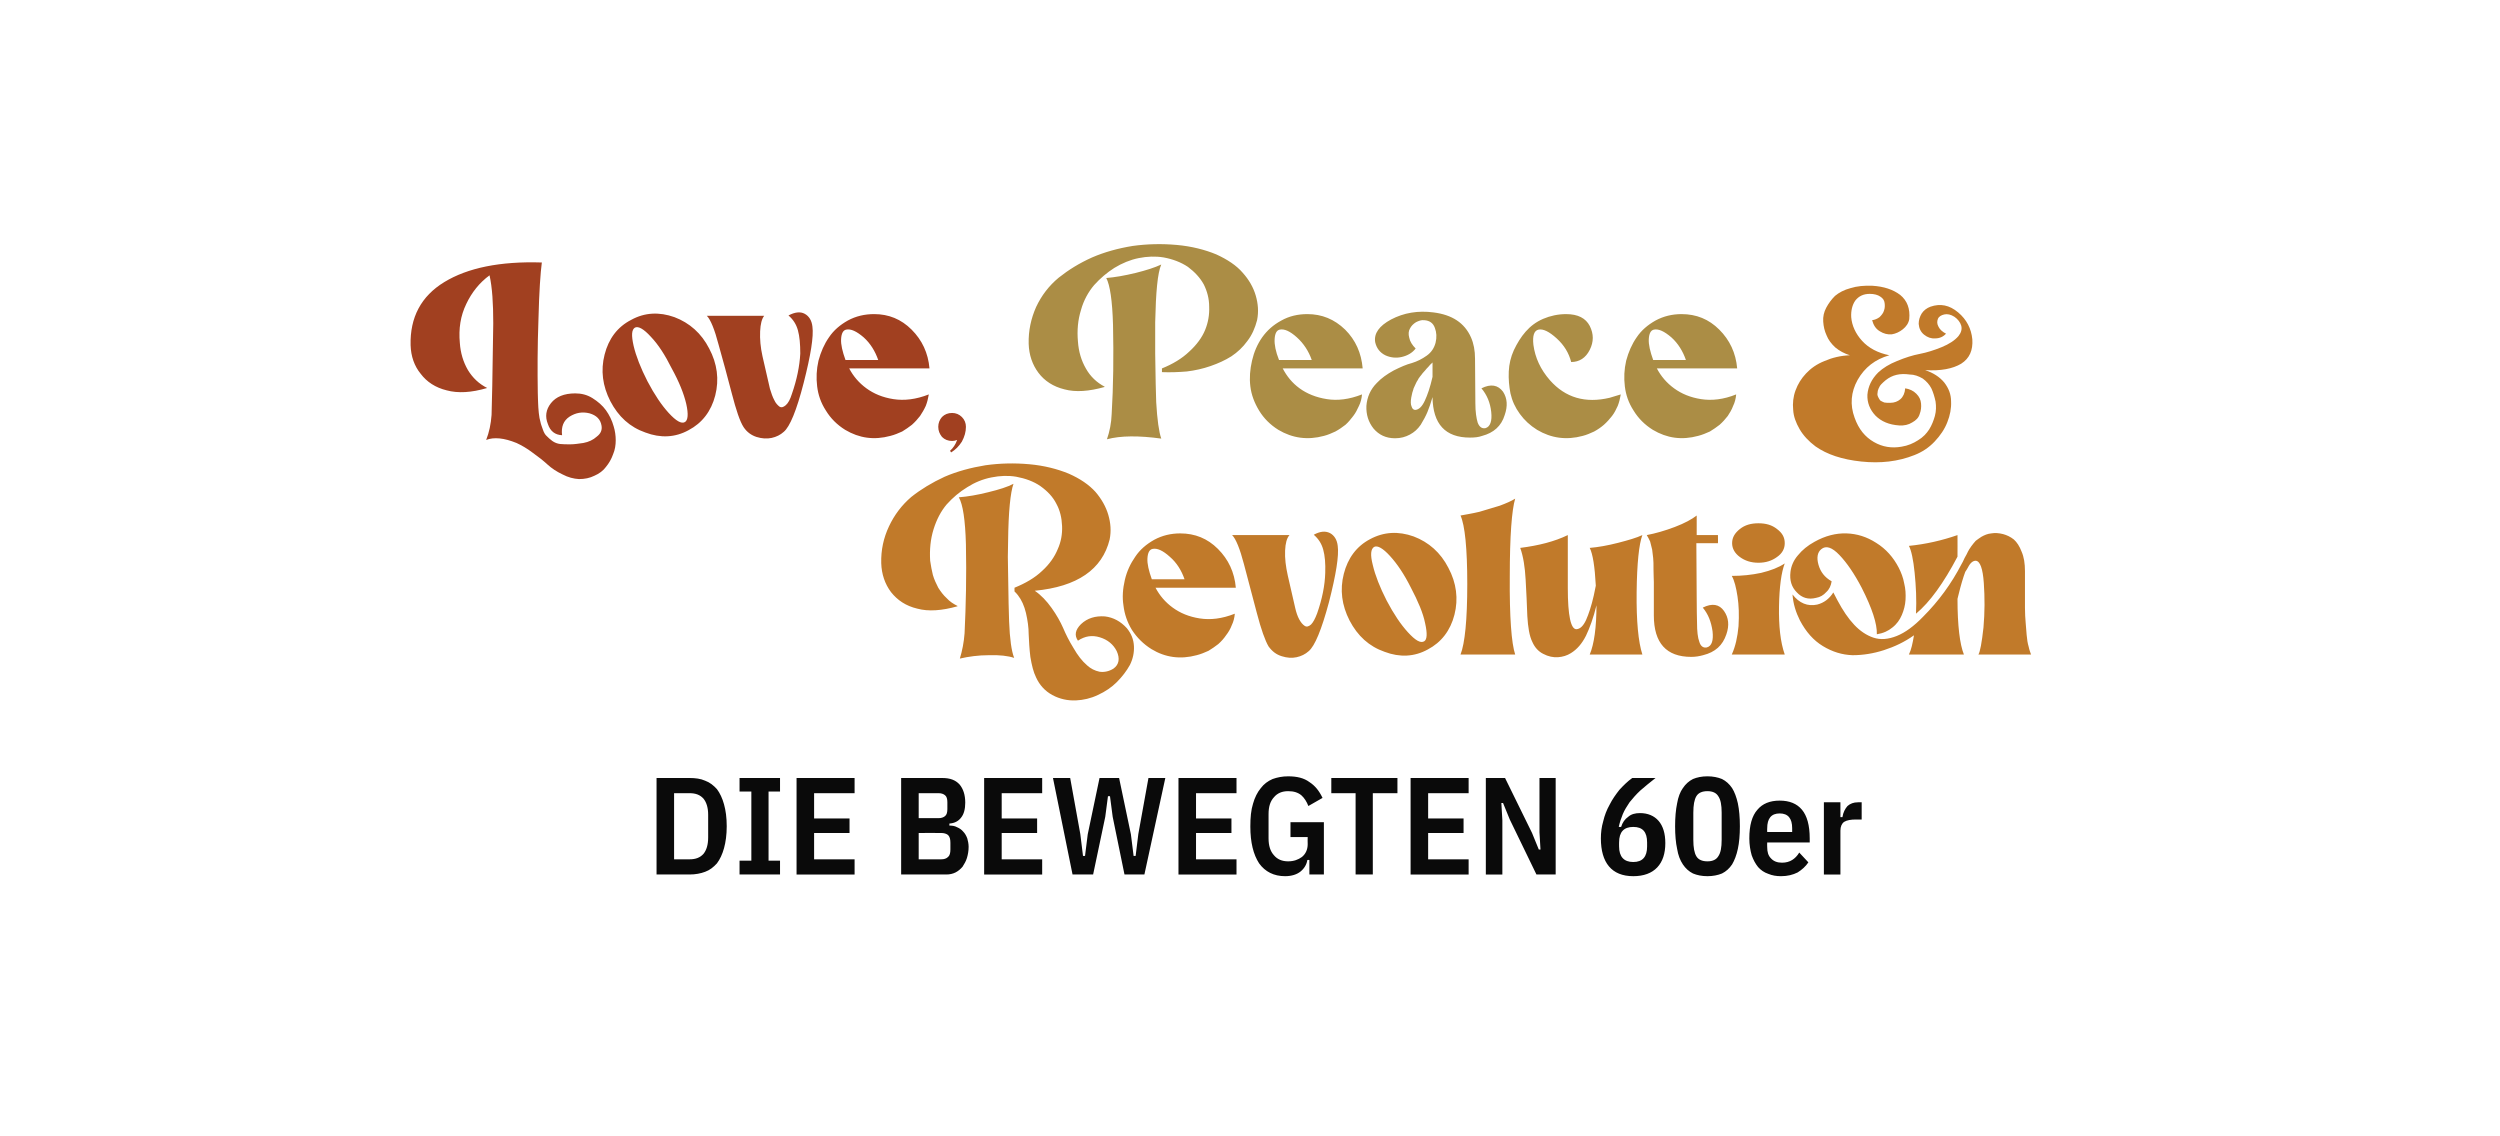 <?xml version="1.0" standalone="no"?><!DOCTYPE svg PUBLIC "-//W3C//DTD SVG 1.1//EN" "http://www.w3.org/Graphics/SVG/1.1/DTD/svg11.dtd"><svg xmlns="http://www.w3.org/2000/svg" version="1.1" width="741px" height="336.6px" viewBox="0 -1 741 336.6" style="top:-1px"><desc>90s</desc><defs/><g id="Polygon242814"><path d="m194.6 229.6c0 0 9.81-.02 9.8 0c1.7 0 3.3.2 4.6.8c1.4.5 2.5 1.4 3.5 2.5c.9 1.2 1.6 2.7 2.1 4.5c.5 1.8.8 3.9.8 6.5c0 2.5-.3 4.7-.8 6.5c-.5 1.8-1.2 3.3-2.1 4.5c-1 1.1-2.1 2-3.5 2.5c-1.3.5-2.9.8-4.6.8c.01 0-9.8 0-9.8 0l0-28.6zm9.8 24.1c1.8 0 3.1-.5 4.1-1.6c.9-1.1 1.4-2.7 1.4-4.9c0 0 0-6.7 0-6.7c0-2.1-.5-3.7-1.4-4.8c-1-1.1-2.3-1.6-4.1-1.6c.01-.01-4.6 0-4.6 0l0 19.6c0 0 4.61-.01 4.6 0zm14.8 4.5l0-4.1l3.5 0l0-20.5l-3.5 0l0-4l12 0l0 4l-3.4 0l0 20.5l3.4 0l0 4.1l-12 0zm16.9 0l0-28.6l17.2 0l0 4.5l-12 0l0 7.5l10.5 0l0 4.3l-10.5 0l0 7.8l12 0l0 4.5l-17.2 0zm31-28.6c0 0 12.21-.02 12.2 0c2.3 0 3.9.6 5.1 1.9c1.1 1.3 1.7 3.1 1.7 5.4c0 1.9-.4 3.4-1.2 4.4c-.8 1.1-2 1.7-3.5 1.8c0 0 0 .6 0 .6c.8 0 1.6.1 2.3.5c.7.3 1.3.7 1.8 1.3c.5.5.9 1.2 1.2 2c.2.7.4 1.6.4 2.5c0 1.2-.2 2.3-.5 3.3c-.3 1-.8 1.8-1.3 2.6c-.6.7-1.3 1.3-2.1 1.7c-.8.4-1.7.6-2.7.6c-.04 0-13.4 0-13.4 0l0-28.6zm5.2 24.1c0 0 6.68-.01 6.7 0c.8 0 1.5-.2 2-.7c.5-.4.7-1.2.7-2.2c0 0 0-2 0-2c0-1.1-.2-1.8-.7-2.3c-.5-.4-1.2-.6-2-.6c-.02-.04-6.7 0-6.7 0l0 7.8zm0-12.2c0 0 5.86.01 5.9 0c.8 0 1.4-.2 1.9-.6c.5-.4.7-1.1.7-2.1c0 0 0-2 0-2c0-1-.2-1.7-.7-2.1c-.5-.4-1.1-.6-1.9-.6c-.04-.01-5.9 0-5.9 0l0 7.4zm19.4 16.7l0-28.6l17.2 0l0 4.5l-12 0l0 7.5l10.5 0l0 4.3l-10.5 0l0 7.8l12 0l0 4.5l-17.2 0zm26.2 0l-5.8-28.6l5.1 0l3 16.6l.8 6.5l.6 0l.8-6.4l3.5-16.7l5.8 0l3.5 16.7l.8 6.4l.6 0l.8-6.5l3-16.6l5 0l-6.2 28.6l-5.9 0l-3.5-17.1l-.8-6.1l-.6 0l-.8 6.1l-3.6 17.1l-6.1 0zm31.4 0l0-28.6l17.2 0l0 4.5l-12 0l0 7.5l10.5 0l0 4.3l-10.5 0l0 7.8l12 0l0 4.5l-17.2 0zm38.8-4.3c0 0-.59-.05-.6 0c-.2 1.3-.9 2.5-2 3.4c-1.1.9-2.7 1.4-4.6 1.4c-3.3 0-5.9-1.3-7.7-3.8c-1.7-2.6-2.6-6.2-2.6-10.9c0-2.7.2-4.9.8-6.8c.5-1.8 1.3-3.4 2.3-4.6c.9-1.2 2.1-2.1 3.5-2.7c1.4-.5 2.9-.8 4.6-.8c2.6 0 4.7.5 6.3 1.7c1.7 1.1 2.9 2.6 3.9 4.7c0 0-4.2 2.4-4.2 2.4c-.5-1.3-1.2-2.4-2.1-3.2c-1-.8-2.2-1.2-3.9-1.2c-1.8 0-3.2.6-4.2 1.8c-1.1 1.2-1.6 2.8-1.6 5c0 0 0 7.2 0 7.2c0 2.1.5 3.8 1.6 5c1 1.2 2.4 1.8 4.2 1.8c1.7 0 3-.5 4.1-1.3c1.1-.9 1.7-2.2 1.7-3.8c-.05-.02 0-2.1 0-2.1l-5.1 0l0-4.4l9.9 0l0 15.5l-4.3 0l0-4.3zm18.8-19.8l0 24.1l-5.1 0l0-24.1l-7.2 0l0-4.5l19.6 0l0 4.5l-7.3 0zm11.2 24.1l0-28.6l17.2 0l0 4.5l-12 0l0 7.5l10.5 0l0 4.3l-10.5 0l0 7.8l12 0l0 4.5l-17.2 0zm29.4-16.3l-2-4.9l-.5 0l.3 5.1l0 16.1l-4.9 0l0-28.6l5.7 0l8 16.3l2 4.9l.5 0l-.3-5.1l0-16.1l4.8 0l0 28.6l-5.7 0l-7.9-16.3zm36.6 16.8c-3.2 0-5.6-1-7.2-2.9c-1.6-1.9-2.4-4.7-2.4-8.3c0-1.7.2-3.4.7-5.1c.4-1.7 1-3.3 1.9-4.9c.8-1.6 1.8-3 2.9-4.4c1.2-1.3 2.4-2.5 3.8-3.5c0 0 6.9 0 6.9 0c-1.7 1.3-3.2 2.6-4.5 3.7c-1.3 1.2-2.3 2.4-3.2 3.5c-.8 1.2-1.5 2.3-2 3.5c-.5 1.2-.9 2.4-1.2 3.8c0 0 .7 0 .7 0c.4-1.3 1.1-2.3 2.1-3c.9-.8 2.1-1.1 3.5-1.1c2.3 0 4.2.8 5.5 2.3c1.3 1.5 2 3.7 2 6.6c0 3.1-.8 5.5-2.4 7.2c-1.6 1.7-4 2.6-7.1 2.6zm-4.2-8.8c0 3 1.4 4.6 4.2 4.6c2.8 0 4.1-1.6 4.1-4.6c0 0 0-1.2 0-1.2c0-3.1-1.3-4.6-4.1-4.6c-2.8 0-4.2 1.5-4.2 4.6c-.02-.04 0 1.2 0 1.2c0 0-.02 0 0 0zm26.2 8.8c-1.7 0-3.1-.3-4.3-.8c-1.2-.6-2.2-1.5-3-2.7c-.8-1.2-1.4-2.7-1.7-4.6c-.4-1.8-.6-4.1-.6-6.7c0-2.6.2-4.9.6-6.8c.3-1.8.9-3.4 1.7-4.5c.8-1.2 1.8-2.1 3-2.7c1.2-.5 2.6-.8 4.3-.8c1.6 0 3.1.3 4.3.8c1.2.6 2.2 1.5 3 2.7c.7 1.1 1.3 2.7 1.7 4.5c.4 1.9.6 4.2.6 6.8c0 2.6-.2 4.9-.6 6.7c-.4 1.9-1 3.4-1.7 4.6c-.8 1.2-1.8 2.1-3 2.7c-1.2.5-2.7.8-4.3.8zm0-4.4c1.5 0 2.6-.5 3.2-1.5c.7-1 1-2.6 1-4.9c0 0 0-8 0-8c0-2.3-.3-3.9-1-4.9c-.6-1-1.7-1.5-3.2-1.5c-1.6 0-2.7.5-3.3 1.5c-.6 1-.9 2.6-.9 4.9c0 0 0 8 0 8c0 2.3.3 3.9.9 4.9c.6 1 1.7 1.5 3.3 1.5zm21.8 4.4c-1.4 0-2.6-.2-3.8-.7c-1.2-.4-2.2-1.1-3-2c-.8-1-1.4-2.1-1.9-3.5c-.4-1.4-.7-3.1-.7-5c0-3.9.8-6.7 2.4-8.5c1.5-1.8 3.7-2.7 6.6-2.7c2.9 0 5.1.9 6.6 2.7c1.5 1.8 2.3 4.6 2.3 8.5c.02 0 0 1.2 0 1.2l-12.6 0c0 0-.05 1.38 0 1.4c0 1.4.3 2.5 1.1 3.3c.8.9 1.9 1.3 3.3 1.3c1.2 0 2.2-.3 3-.8c.8-.5 1.5-1.2 2.1-2.2c0 0 2.7 2.9 2.7 2.9c-.8 1.2-1.9 2.2-3.2 3c-1.4.7-3 1.1-4.9 1.1zm3.3-14.2c0-2.9-1.2-4.4-3.7-4.4c-2.5 0-3.7 1.5-3.7 4.4c-.05.05 0 1.1 0 1.1l7.4 0l0-1.1c0 0 .01.05 0 0zm9.4 13.7l0-21.4l4.9 0l0 4.4c0 0 .59-.02.6 0c.2-1.4.8-2.5 1.5-3.3c.8-.7 1.8-1.1 3.1-1.1c-.01 0 1.1 0 1.1 0l0 5.1c0 0-1.69-.02-1.7 0c-1.5 0-2.7.2-3.5.7c-.7.5-1.1 1.4-1.1 2.6c.02 0 0 13 0 13l-4.9 0z" stroke="none" fill="#0a0a0a"/></g><g id="Polygon242813"><path d="m305.1 136.6c4.4.4 8.3 1.4 11.7 2.8c3.4 1.5 6 3.3 7.9 5.4c1.8 2.1 3.1 4.4 3.8 6.8c.7 2.4.9 4.8.4 7.3c-2.2 8.9-9.6 14-22.2 15.2c1.9 1.3 3.5 3 5 5.1c1.5 2.1 2.6 4.1 3.4 5.9c.8 1.9 1.8 3.9 3.1 6c1.2 2.1 2.5 3.8 4 5.1c1.1 1 2.3 1.6 3.7 1.9c1.4.2 2.8-.1 4.1-.9c1.7-1.2 2-3 1-5.2c-1-2-2.7-3.4-5-4.1c-2.3-.7-4.4-.4-6.5 1c-1.1-1.6-.8-3.2.9-4.9c1.9-1.8 4.3-2.5 7.1-2.3c2.5.3 4.7 1.5 6.5 3.5c1.3 1.6 2 3.3 2.1 5.3c.1 1.9-.3 3.8-1.2 5.6c-1 1.8-2.3 3.5-3.9 5.1c-1.5 1.5-3.4 2.8-5.6 3.8c-2.1 1-4.3 1.5-6.5 1.6c-2.4.1-4.8-.4-7-1.6c-2.2-1.2-3.8-3-4.8-5.2c-.8-1.6-1.3-3.7-1.7-6.1c-.3-2.4-.4-4.6-.5-6.7c0-2-.3-4.1-.8-6.3c-.5-2.1-1.3-3.9-2.4-5.3c-.3-.4-.6-.7-1-1.1c0 0 0-1.1 0-1.1c3.2-1.3 6-2.9 8.2-5c2.2-2 3.7-4.2 4.6-6.4c1-2.2 1.4-4.5 1.3-6.9c-.1-2.4-.6-4.6-1.7-6.6c-1-2-2.6-3.7-4.7-5.2c-2-1.4-4.5-2.3-7.2-2.8c-2.4-.4-4.8-.3-7.3.2c-2.6.5-5 1.5-7.2 2.9c-2.3 1.4-4.3 3.1-6.1 5.1c-1.7 2-3 4.5-3.9 7.4c-.9 2.9-1.2 6-1 9.3c.2 1.5.5 2.9.8 4.2c.4 1.4 1 2.6 1.6 3.8c.7 1.1 1.5 2.2 2.5 3.1c.9 1 2 1.7 3.2 2.3c0 0 0 .1 0 .1c-4.6 1.3-8.6 1.6-11.9.7c-3.4-.8-5.9-2.5-7.8-4.9c-1.8-2.4-2.8-5.3-2.9-8.6c-.1-3.9.7-7.5 2.3-10.9c1.6-3.4 3.8-6.3 6.6-8.7c2.9-2.3 6.2-4.3 9.9-6c3.7-1.6 7.8-2.7 12.1-3.4c4.3-.6 8.6-.7 13-.3zm-6 46.6c.2 5.2.7 8.8 1.5 10.8c-1.8-.6-4.3-.9-7.5-.8c-3.1 0-6 .4-8.6 1c.7-2.3 1.2-4.8 1.4-7.5c.4-8.3.6-17.1.4-26.4c-.2-7.2-.9-11.8-2.1-13.9c2.6-.2 5.5-.7 8.7-1.5c3.3-.8 5.8-1.6 7.5-2.5c-.9 2.5-1.5 8.2-1.6 17.1c-.1 3-.1 6.1 0 9.3c.1 7.2.2 12 .3 14.4c0 0 0 0 0 0zm66.9-2.3c-.1 1.2-.4 2.4-.9 3.4c-.4 1.1-1 2.1-1.7 3c-.6.9-1.4 1.8-2.3 2.6c-.9.7-1.9 1.4-2.9 2c-1.1.5-2.3 1-3.5 1.3c-4.8 1.3-9.3.7-13.4-1.8c-2.4-1.5-4.3-3.4-5.8-5.7c-1.4-2.3-2.2-4.7-2.5-7.2c-.4-2.5-.2-5 .4-7.6c.6-2.6 1.7-4.9 3.1-6.9c1.4-2.1 3.3-3.7 5.6-5c2.4-1.3 5-1.9 7.7-1.9c4.4 0 8.1 1.5 11.2 4.6c3.1 3.1 4.9 6.9 5.3 11.5c0 0-23.8 0-23.8 0c1.2 2.3 2.9 4.3 5.1 5.9c2.2 1.6 4.8 2.7 8 3.2c3.2.5 6.6.1 10.4-1.4zm-24.4-19.2c-.9.2-1.4 1.1-1.5 2.8c-.1 1.6.4 3.7 1.3 6.2c0 0 9.7 0 9.7 0c-.9-2.6-2.3-4.9-4.4-6.7c-2-1.8-3.7-2.6-5.1-2.3zm42.3 17.5c.3 1.3.7 2.5 1.2 3.4c.5.9 1 1.5 1.6 1.9c.6.4 1.2.2 1.9-.4c.6-.6 1.2-1.7 1.8-3.3c1.5-4.3 2.3-8.3 2.4-12c.1-2.8-.1-5.1-.6-6.9c-.5-1.8-1.4-3.2-2.8-4.4c1.8-1 3.4-1.2 4.8-.5c1.3.7 2.1 2 2.3 3.8c.4 2.9-.5 8.5-2.6 16.7c-2.2 8.2-4.2 13-6 14.5c-1 .9-2.2 1.5-3.6 1.8c-1.4.3-2.8.2-4.4-.3c-1.6-.5-2.8-1.4-3.9-2.9c-1-1.7-2.2-5-3.5-10c-1.3-5-2.6-9.8-3.8-14.4c-1.2-4.6-2.4-7.5-3.5-8.6c0 0 17 0 17 0c-.8.9-1.2 2.4-1.3 4.6c-.1 2.3.2 4.7.8 7.4c0 0 2.2 9.6 2.2 9.6zm14.4-10.1c1.2-4.7 3.8-8.2 7.8-10.3c4.1-2.2 8.4-2.4 12.9-.8c4.5 1.7 8 4.8 10.3 9.3c2.4 4.5 3 9.2 1.8 13.9c-1.2 4.7-3.9 8.2-7.9 10.3c-4 2.2-8.3 2.4-12.8.7c-4.6-1.6-8-4.7-10.4-9.3c-2.3-4.5-2.9-9.1-1.7-13.8zm19.9 4.1c-2-4-4.1-7.1-6.2-9.4c-2.1-2.3-3.7-3.2-4.7-2.7c-1 .6-1.2 2.3-.4 5.4c.7 3 2.1 6.6 4.1 10.5c2.1 4 4.2 7.1 6.3 9.4c2.2 2.4 3.7 3.3 4.8 2.7c.9-.5 1-2.3.3-5.4c-.6-3-2.1-6.5-4.2-10.5zm30.9-26.4c-1 3.3-1.6 11-1.6 23.1c-.1 12 .5 19.8 1.6 23.1c0 0-16.2 0-16.2 0c1.3-3.3 2-10.3 2-20.9c0-10.6-.7-17.4-2-20.3c1.6-.3 3.5-.6 5.6-1.1c2.1-.6 4.1-1.2 6-1.8c1.9-.7 3.5-1.4 4.6-2.1zm37.7 10.8c-1 2.7-1.6 8.3-1.7 16.9c-.1 8.6.5 14.8 1.7 18.5c0 0-15.6 0-15.6 0c1.3-3.1 2-8 2-14.8c0 0 0 .2 0 .2c-.9 3.7-2 6.7-3.1 9c-1.2 2.4-2.7 4.1-4.5 5.2c-1.1.7-2.4 1.1-3.8 1.2c-1.4.1-2.9-.2-4.4-1c-1.4-.7-2.5-1.9-3.2-3.5c-.9-1.8-1.3-4.4-1.5-7.7c-.1-3.4-.3-7-.5-10.8c-.2-3.7-.7-6.9-1.6-9.4c5.5-.7 10.2-1.9 14.1-3.8c0 0 0 15.7 0 15.7c0 8.2.9 12.3 2.6 12.2c1.1-.1 2-1 2.8-2.7c.8-1.8 1.6-4.2 2.3-7.3c.2-.9.4-1.9.6-2.9c-.3-5.7-.9-9.4-1.8-11.2c2.4-.2 5.3-.7 8.4-1.5c3.1-.8 5.5-1.5 7.2-2.3zm1.3 0c2.6-.5 5.4-1.3 8.3-2.4c2.9-1.1 5.1-2.3 6.5-3.4c.01-.03 0 5.8 0 5.8l6.3 0c0 0 .04 2.45 0 2.4c-.7 0-1.8 0-3.2 0c-1.4 0-2.5 0-3.2 0c.1 13.2.1 21 .2 23.5c0 2.6.2 4.5.7 5.8c.4 1.3 1.2 1.8 2.2 1.6c1.5-.4 2-2.1 1.7-4.8c-.4-2.8-1.3-5.1-2.9-7c2.8-1.4 4.9-1 6.3 1c1.4 2 1.6 4.3.7 6.9c-1.1 3.3-3.3 5.3-6.9 6.2c-1.1.3-2.2.5-3.5.5c-7.4 0-11.1-4.1-11.1-12.3c0-1.3 0-3.1 0-5.3c0-2.1 0-3.7 0-4.6c0-.9-.1-2.1-.1-3.7c0-1.5 0-2.6-.1-3.4c-.1-.7-.2-1.5-.3-2.5c-.2-.9-.4-1.7-.6-2.4c-.3-.6-.6-1.3-1-1.9zm40.9 35.4c0 0-15.7 0-15.7 0c1.1-2.4 1.7-5.2 2-8.4c.2-3.3.1-6.2-.3-8.8c-.4-2.6-.9-4.7-1.7-6.1c3 0 5.9-.3 8.7-.9c2.9-.7 5.2-1.6 7-2.8c-1 2.6-1.6 6.9-1.7 12.7c-.1 5.8.4 10.6 1.7 14.3zm-13.3-28.9c-1.5-1.1-2.3-2.5-2.3-4.1c0-1.7.8-3 2.3-4.2c1.5-1.2 3.3-1.7 5.5-1.7c2.2 0 4 .5 5.5 1.7c1.6 1.2 2.3 2.5 2.3 4.2c0 1.6-.7 3-2.3 4.1c-1.5 1.1-3.3 1.7-5.5 1.7c-2.2 0-4-.6-5.5-1.7zm40.6 22.9c.1-3.1-1.4-7.7-4.5-13.8c-2.2-4.2-4.4-7.4-6.6-9.7c-2.2-2.3-4-2.9-5.4-1.7c-1.1.9-1.4 2.5-.8 4.6c.6 2.1 1.8 3.7 3.9 4.9c-.2 1.3-.7 2.4-1.6 3.2c-.8.9-1.8 1.5-3 1.7c-2.3.6-4.2 0-5.7-1.6c-1.6-1.6-2.2-3.6-1.9-6.1c.2-1.7.9-3.4 2.2-4.9c1.3-1.6 2.9-2.9 4.9-4c3.2-1.8 6.4-2.6 9.5-2.5c3.1.1 6 1 8.8 2.8c2.9 1.8 5.1 4.3 6.7 7.4c.7 1.4 1.3 2.9 1.6 4.6c.4 1.6.5 3.2.4 4.9c-.1 1.6-.5 3.1-1.1 4.5c-.6 1.4-1.5 2.7-2.8 3.7c-1.2 1-2.7 1.7-4.6 2zm-22.8-4.1c-1.2-2.4-2-4.9-2.2-7.7c2 2.6 4.5 3.6 7.3 3c2-.5 3.6-1.7 4.8-3.6c.4.8.8 1.5 1.2 2.3c1.6 3 3.2 5.4 5 7.3c1.7 1.8 3.6 3.1 5.7 3.8c2.1.7 4.4.5 6.9-.5c2.5-1 5.1-2.9 7.8-5.7c4.6-4.6 8.4-9.8 11.4-15.6c.2-.3.5-.9.9-1.8c.5-.8.8-1.5 1-1.9c.2-.4.5-.9 1-1.6c.4-.6.9-1.1 1.3-1.6c.5-.4 1.1-.8 1.7-1.2c.9-.5 1.8-.9 2.9-1c1.1-.2 2.3-.1 3.5.2c1.1.3 2.2.8 3.2 1.6c.9.8 1.7 2 2.3 3.6c.7 1.6 1 3.5 1 5.8c0 .3 0 1.3 0 3c0 1.7 0 3 0 3.9c0 .9 0 2.3 0 4c0 1.7.1 3.1.2 4.3c.1 1.2.2 2.4.3 3.7c.1 1.3.3 2.5.6 3.5c.2 1 .5 1.7.7 2.3c0 0-15.6 0-15.6 0c.5-.8 1-3.5 1.5-8c.4-4.5.4-8.9.1-13.2c-.3-4.3-1.1-6.5-2.4-6.6c-.8 0-1.6.6-2.3 2c-.3.5-.5.9-.8 1.3c-.6 1.6-1.3 3.9-2 6.8c-.1.4-.2.8-.3 1.2c0 8 .7 13.5 1.9 16.5c0 0-16.3 0-16.3 0c.7-1.4 1.1-3.3 1.5-5.7c-2.8 2-5.8 3.4-8.9 4.4c-3.1 1-6.2 1.5-9.3 1.5c-3.1-.1-6-1-8.8-2.7c-2.8-1.7-5-4.2-6.8-7.6zm46.7-18.9c-4.1 7.8-8.2 13.5-12.3 16.9c.2-4.1 0-8.2-.4-12.1c-.4-4-1-6.7-1.7-8c5-.5 9.8-1.6 14.4-3.2c.03 0 0 6.4 0 6.4c0 0 .03.01 0 0z" stroke="none" fill="#c17a2a"/></g><g id="Polygon242812"><path d="m538.1 131.3c-2-1.5-3.6-3.2-4.7-5.1c-1.1-1.9-1.8-3.8-1.9-5.7c-.2-2 0-3.9.7-5.8c.7-1.9 1.7-3.5 3.1-5c1.4-1.5 3.2-2.8 5.5-3.7c2.3-1 4.8-1.6 7.5-1.7c-1.6-.5-3.1-1.3-4.3-2.3c-1.2-1.1-2.1-2.3-2.6-3.6c-.6-1.3-.9-2.6-1-4.1c-.1-1.4.2-2.8.9-4.1c.7-1.3 1.5-2.4 2.6-3.5c1.2-1 2.7-1.8 4.6-2.3c1.9-.6 4.1-.8 6.5-.7c3.3.2 6.1 1.1 8.2 2.7c2.1 1.7 3 4.1 2.7 7.2c-.2 1.2-.9 2.2-1.9 3c-1 .8-2.1 1.3-3.3 1.5c-1.2.1-2.4-.2-3.5-.9c-1.2-.7-1.9-1.8-2.3-3.3c.8-.1 1.5-.4 2.2-.9c.6-.6 1.1-1.2 1.3-1.9c.3-.8.3-1.5.2-2.3c-.1-.8-.5-1.4-1.3-1.9c-.7-.5-1.8-.8-3.1-.8c-1.9 0-3.3.7-4.3 2c-.9 1.3-1.3 3-1.2 4.9c.2 2.5 1.3 4.9 3.2 7c2 2.2 4.7 3.6 8.1 4.3c-4.2 1.2-7.3 3.6-9.4 7.3c-2 3.6-2.3 7.4-.9 11.2c1.2 3.4 3.1 5.7 5.7 7.2c2.6 1.5 5.3 1.9 8.2 1.4c1.9-.3 3.5-1 4.9-1.9c1.5-.9 2.5-2 3.3-3.2c.8-1.3 1.3-2.6 1.7-4c.4-1.5.4-2.9.2-4.3c-.3-1.4-.7-2.7-1.2-3.8c-.6-1.2-1.5-2.2-2.6-3c-1.2-.7-2.5-1.2-3.9-1.2c-2.8-.4-5.1.1-7.1 1.7c-.5.4-.9.8-1.3 1.2c-.4.4-.6.9-.8 1.3c-.2.4-.3.9-.3 1.3c-.1.4 0 .8.2 1.2c.1.3.4.7.6 1c.3.2.7.4 1.2.6c.5.1 1.1.1 1.7.1c1.3 0 2.3-.4 3.1-1.1c.8-.7 1.3-1.8 1.4-3.2c1.3.2 2.4.7 3.3 1.6c.9.9 1.3 1.8 1.4 2.9c.1 1 0 2.1-.4 3.1c-.3 1.1-1.1 1.9-2.2 2.5c-1.1.7-2.4 1-3.9.9c-3-.2-5.3-1.2-7-2.9c-1.7-1.8-2.5-3.9-2.4-6.2c.2-2.4 1.2-4.6 3.2-6.6c1.4-1.3 3.3-2.5 5.6-3.4c2.4-1 4.6-1.7 6.7-2.1c2.1-.4 4.3-1.1 6.5-2c2.2-.9 3.9-2 5-3.3c.8-1 1.1-2.1.8-3.1c-.3-1-1-1.9-2-2.6c-1.1-.7-2.1-.9-3-.7c-.9.2-1.6.6-1.9 1.3c-.3.8-.3 1.5.2 2.4c.4.8 1.2 1.5 2.2 2c-.8.9-1.9 1.4-3.2 1.4c-1.2.1-2.3-.3-3.3-1.1c-1-.8-1.5-1.9-1.6-3.2c0-1.1.3-2.1.9-3.1c.6-.9 1.5-1.6 2.6-2c2.9-1 5.6-.5 8.2 1.7c2.5 2.1 3.9 4.8 4.2 8c.2 3.2-.8 5.6-3.3 7.2c-2.5 1.5-6.1 2.2-10.7 1.9c2.4.8 4.3 2 5.7 3.7c1.3 1.7 2 3.5 2 5.6c.1 2-.3 4.1-1.1 6.1c-.8 2.1-2.1 4-3.8 5.8c-1.7 1.8-3.7 3.1-6 4c-4.8 1.9-10 2.5-15.7 1.9c-5.7-.6-10.2-2.1-13.6-4.5z" stroke="none" fill="#c17a2a"/></g><g id="Polygon242811"><path d="m342.7 118.2c.3 5.2.8 8.8 1.5 10.8c-6.6-.9-12-.9-16.1.2c.8-2.3 1.3-4.8 1.4-7.5c.5-8.3.6-17.1.4-26.4c-.2-7.2-.9-11.8-2-13.9c2.5-.2 5.4-.7 8.7-1.5c3.2-.8 5.7-1.6 7.6-2.5c-1.1 2.5-1.6 8.2-1.8 17.1c0 3 0 6.1 0 9.3c.1 7.1.2 11.9.3 14.4c0 0 0 0 0 0zm6.1-46.6c4.4.4 8.3 1.4 11.7 2.8c3.3 1.5 6 3.3 7.8 5.4c1.9 2.1 3.2 4.4 3.9 6.8c.7 2.4.9 4.8.4 7.3c-.6 2.3-1.5 4.4-2.9 6.2c-1.3 1.8-2.9 3.3-4.7 4.5c-1.9 1.2-3.9 2.1-6.2 2.9c-2.3.8-4.6 1.3-7 1.6c-2.4.2-4.9.3-7.4.2c0 0 0-1.1 0-1.1c3.2-1.3 5.9-2.9 8.1-5c2.2-2 3.8-4.2 4.7-6.4c.9-2.2 1.3-4.5 1.2-6.9c0-2.4-.6-4.6-1.6-6.6c-1.1-2-2.7-3.7-4.7-5.2c-2.1-1.4-4.5-2.3-7.2-2.8c-2.4-.4-4.9-.3-7.4.2c-2.5.5-4.9 1.5-7.2 2.9c-2.2 1.4-4.2 3.1-6 5.1c-1.7 2-3.1 4.5-3.9 7.4c-.9 2.9-1.2 6-.9 9.3c.2 3 1 5.7 2.4 8.1c1.3 2.3 3.2 4.1 5.5 5.3c0 0 0 .1 0 .1c-4.6 1.3-8.6 1.6-11.9.7c-3.3-.8-5.9-2.5-7.7-4.9c-1.8-2.4-2.8-5.3-2.9-8.6c-.1-3.9.7-7.5 2.2-10.9c1.6-3.4 3.8-6.3 6.7-8.7c2.9-2.3 6.1-4.3 9.9-6c3.7-1.6 7.7-2.7 12-3.4c4.3-.6 8.7-.7 13.1-.3zm54.9 44.3c-.1 1.2-.4 2.4-.9 3.4c-.5 1.1-1 2.1-1.7 3c-.7.9-1.4 1.8-2.3 2.6c-.9.7-1.9 1.4-3 2c-1.1.5-2.2 1-3.4 1.3c-4.8 1.3-9.3.7-13.5-1.8c-2.4-1.5-4.3-3.4-5.7-5.7c-1.4-2.3-2.3-4.7-2.6-7.2c-.3-2.5-.1-5 .5-7.6c.6-2.6 1.6-4.9 3-6.9c1.5-2.1 3.3-3.7 5.7-5c2.3-1.3 4.9-1.9 7.7-1.9c4.3 0 8 1.5 11.2 4.6c3.1 3.1 4.8 6.9 5.2 11.5c0 0-23.7 0-23.7 0c1.2 2.3 2.8 4.3 5 5.9c2.2 1.6 4.9 2.7 8.1 3.2c3.1.5 6.6.1 10.4-1.4zm-24.4-19.2c-.9.2-1.4 1.1-1.5 2.8c-.1 1.6.3 3.7 1.3 6.2c0 0 9.7 0 9.7 0c-.9-2.6-2.4-4.9-4.4-6.7c-2-1.8-3.7-2.6-5.1-2.3zm45.3 14c0-2 0-3.4 0-4.3c0 .1-.3.3-.7.7c-.4.5-.7.8-.8.9c-.1.1-.4.4-.7.8c-.4.4-.6.7-.8.9c-.1.2-.4.5-.7.9c-.3.4-.6.8-.7 1.1c-.2.3-.4.6-.6 1.1c-.2.5-.4.9-.6 1.3c-.1.3-.2.8-.4 1.3c-.1.4-.2.9-.3 1.4c-.2 1.1-.2 2.1.1 2.7c.2.7.6 1 1.1 1c1.1-.1 2-1 2.8-2.7c.8-1.7 1.6-4 2.3-7.1zm11.1 18c-7.3 0-11-4-11.1-12c-.5 1.7-1 3.2-1.5 4.4c-.5 1.2-1.2 2.5-2 3.8c-.9 1.3-1.9 2.2-3.2 2.9c-1.3.7-2.7 1.1-4.4 1.1c-2.7 0-4.8-1-6.4-2.9c-1.5-1.9-2.2-4.1-2.1-6.7c.2-2.6 1.2-4.9 3.1-6.8c1.3-1.4 3-2.6 5-3.7c2-1 3.8-1.8 5.4-2.2c1.6-.5 3-1.2 4.4-2.2c1.4-1 2.2-2.3 2.6-3.8c.4-1.6.3-3.1-.2-4.4c-.5-1.4-1.5-2.2-3.2-2.3c-.8-.1-1.6.2-2.4.6c-.8.5-1.4 1.1-1.8 1.9c-.4.7-.5 1.6-.2 2.7c.2 1.1.9 2.2 1.9 3.2c-1 1.3-2.4 2.1-4.1 2.5c-1.7.4-3.4.2-4.9-.5c-1.6-.8-2.6-2.1-3-3.9c-.4-2.6 1.2-4.8 4.7-6.7c3.8-2 8-2.7 12.6-2.1c5.5.7 9.2 3.1 11.1 7.4c.8 1.8 1.2 3.9 1.2 6.3c0 0 .1 13.2.1 13.2c0 2.6.3 4.5.7 5.8c.5 1.3 1.3 1.8 2.3 1.6c1.4-.4 2-2.1 1.7-4.8c-.3-2.8-1.3-5.1-2.9-7c2.8-1.4 4.9-1 6.4 1c1.3 2 1.4 4.3.5 6.9c-1 3.3-3.3 5.3-6.7 6.2c-1.1.4-2.3.5-3.6.5c0 0 0 0 0 0zm20.3-32c-1.3.3-1.8 1.8-1.5 4.5c.5 3.8 2.1 7.3 4.9 10.5c4.6 5.2 10.5 6.9 17.7 5.2c0 0 3.3-1 3.3-1c-.2 1.2-.5 2.4-.9 3.4c-.5 1.1-1 2.1-1.7 3c-.7.9-1.5 1.8-2.4 2.6c-.8.7-1.8 1.4-2.9 2c-1.1.5-2.2 1-3.4 1.3c-4.8 1.3-9.3.7-13.5-1.8c-2.1-1.3-3.8-2.9-5.1-4.7c-1.4-1.9-2.3-3.9-2.8-6.1c-.4-2.1-.6-4.2-.5-6.5c.1-2.2.6-4.3 1.5-6.3c1-2.1 2.1-3.9 3.5-5.5c1.4-1.6 3.1-2.9 5.2-3.8c2.1-.9 4.4-1.4 6.8-1.4c3.5 0 5.8 1.2 7 3.5c1.2 2.4 1.2 4.7 0 7.1c-1.2 2.4-3.1 3.6-5.5 3.6c-.7-2.7-2.1-5-4.3-7c-2.2-2-4-2.9-5.4-2.6zm58.6 19.2c-.1 1.2-.4 2.4-.9 3.4c-.4 1.1-1 2.1-1.6 3c-.7.9-1.5 1.8-2.4 2.6c-.9.7-1.9 1.4-2.9 2c-1.1.5-2.3 1-3.5 1.3c-4.8 1.3-9.2.7-13.4-1.8c-2.4-1.5-4.3-3.4-5.7-5.7c-1.5-2.3-2.3-4.7-2.6-7.2c-.3-2.5-.2-5 .4-7.6c.7-2.6 1.7-4.9 3.1-6.9c1.4-2.1 3.3-3.7 5.6-5c2.4-1.3 5-1.9 7.7-1.9c4.4 0 8.1 1.5 11.2 4.6c3.1 3.1 4.9 6.9 5.3 11.5c0 0-23.8 0-23.8 0c1.2 2.3 2.9 4.3 5.1 5.9c2.2 1.6 4.8 2.7 8 3.2c3.2.5 6.7.1 10.4-1.4zm-24.4-19.2c-.9.2-1.4 1.1-1.5 2.8c-.1 1.6.4 3.7 1.3 6.2c0 0 9.7 0 9.7 0c-.9-2.6-2.3-4.9-4.3-6.7c-2.1-1.8-3.8-2.6-5.2-2.3z" stroke="none" fill="#ab8d45"/></g><g id="Polygon242810"><path d="m160.6 76.8c-.4 3-.8 8.6-1 16.8c-.3 8.2-.3 15.4-.2 21.8c0 1.3.1 2.4.1 3.1c0 .7.1 1.7.2 2.9c.1 1.1.3 2 .5 2.7c.1.6.4 1.3.7 2.2c.3.9.7 1.6 1.2 2c.4.4.9.9 1.6 1.4c.7.5 1.5.8 2.3.9c.9.1 1.9.1 3.1.1c1.1 0 2.4-.2 3.8-.4c1.6-.3 2.9-.9 4-1.9c1.2-.9 1.6-2 1.4-3.2c-.3-1.9-1.5-3.1-3.6-3.7c-2.1-.5-4-.2-5.9 1c-1.8 1.2-2.5 3-2.2 5.5c-2.1-.1-3.5-1.2-4.2-3.3c-.9-2.2-.6-4.3.9-6.2c1.5-1.9 3.9-2.9 7.2-2.9c1.8 0 3.5.4 5.1 1.4c1.6 1 3 2.2 4 3.6c1 1.4 1.8 3 2.3 4.8c.4 1.3.6 2.7.6 4.1c0 1.4-.2 2.8-.8 4.2c-.5 1.4-1.2 2.6-2.1 3.7c-.8 1.1-2 2-3.4 2.6c-1.4.7-2.9 1-4.6 1c-1.6-.1-3.2-.5-4.9-1.4c-1.7-.8-3.2-1.8-4.4-2.9c-1.2-1.1-2.7-2.3-4.4-3.5c-1.7-1.3-3.3-2.2-4.8-2.9c-3.7-1.5-6.7-1.8-9-.9c.9-2.3 1.4-4.7 1.6-7.4c.1-2.6.3-11.7.5-27.2c0-5.9-.3-10.6-1.1-14.2c-3 2.2-5.3 5.1-6.9 8.5c-1.7 3.5-2.3 7.3-1.9 11.6c.2 2.9 1 5.6 2.4 8c1.4 2.3 3.3 4.1 5.7 5.3c-4.7 1.4-8.7 1.6-12 .7c-3.3-.8-5.9-2.5-7.7-4.9c-1.9-2.3-2.9-5.2-3-8.5c-.2-8.2 3.1-14.5 10-18.7c6.9-4.2 16.5-6.2 28.9-5.8zm18.6 27.3c1.2-4.7 3.8-8.2 7.9-10.3c4-2.2 8.3-2.4 12.8-.8c4.5 1.7 8 4.8 10.3 9.3c2.4 4.5 3 9.2 1.8 13.9c-1.2 4.7-3.9 8.2-7.9 10.3c-4 2.2-8.3 2.4-12.8.7c-4.6-1.6-8-4.7-10.4-9.3c-2.3-4.5-2.9-9.1-1.7-13.8zm19.9 4.1c-2-4-4-7.1-6.2-9.4c-2.1-2.3-3.7-3.2-4.7-2.7c-1 .6-1.1 2.3-.4 5.4c.7 3 2.1 6.6 4.1 10.5c2.1 4 4.2 7.1 6.3 9.4c2.2 2.4 3.8 3.3 4.8 2.7c.9-.5 1.1-2.3.4-5.4c-.7-3-2.1-6.5-4.3-10.5zm29.1 6c.4 1.3.8 2.5 1.3 3.4c.4.9 1 1.5 1.5 1.9c.6.4 1.2.2 1.9-.4c.7-.6 1.3-1.7 1.8-3.3c1.5-4.3 2.3-8.3 2.5-12c0-2.8-.2-5.1-.7-6.9c-.5-1.8-1.4-3.2-2.8-4.4c1.9-1 3.5-1.2 4.8-.5c1.3.7 2.1 2 2.3 3.8c.4 2.9-.5 8.5-2.6 16.7c-2.1 8.2-4.1 13-5.9 14.5c-1 .9-2.2 1.5-3.6 1.8c-1.4.3-2.9.2-4.5-.3c-1.5-.5-2.8-1.4-3.8-2.9c-1.1-1.7-2.2-5-3.5-10c-1.3-5-2.6-9.8-3.9-14.4c-1.2-4.6-2.4-7.5-3.5-8.6c0 0 17 0 17 0c-.7.9-1.1 2.4-1.2 4.6c-.1 2.3.1 4.7.7 7.4c0 0 2.2 9.6 2.2 9.6zm47.1 1.7c-.2 1.2-.5 2.4-.9 3.4c-.5 1.1-1.1 2.1-1.7 3c-.7.9-1.5 1.8-2.4 2.6c-.9.7-1.9 1.4-2.9 2c-1.1.5-2.3 1-3.5 1.3c-4.8 1.3-9.2.7-13.4-1.8c-2.4-1.5-4.3-3.4-5.7-5.7c-1.5-2.3-2.3-4.7-2.6-7.2c-.3-2.5-.2-5 .4-7.6c.7-2.6 1.7-4.9 3.1-6.9c1.4-2.1 3.3-3.7 5.6-5c2.4-1.3 5-1.9 7.8-1.9c4.3 0 8 1.5 11.1 4.6c3.1 3.1 4.9 6.9 5.3 11.5c0 0-23.8 0-23.8 0c1.2 2.3 2.9 4.3 5.1 5.9c2.2 1.6 4.8 2.7 8 3.2c3.2.5 6.7.1 10.5-1.4zm-24.5-19.2c-.9.2-1.4 1.1-1.5 2.8c-.1 1.6.4 3.7 1.3 6.2c0 0 9.7 0 9.7 0c-.9-2.6-2.3-4.9-4.3-6.7c-2.1-1.8-3.8-2.6-5.2-2.3zm28.4 25.9c.8-.8 1.8-1.2 3-1.2c1.1 0 2.1.4 2.9 1.2c.8.8 1.2 1.8 1.2 2.9c0 1.5-.4 2.9-1.2 4.4c-.9 1.4-1.9 2.4-3.2 3.2c0 0-.3-.5-.3-.5c.9-.8 1.6-1.8 2.1-3.2c-.5.2-1 .3-1.5.3c-1.2 0-2.2-.4-3-1.2c-.7-.9-1.1-1.8-1.1-3c0-1.1.4-2.1 1.1-2.9z" stroke="none" fill="#a14020"/></g></svg>